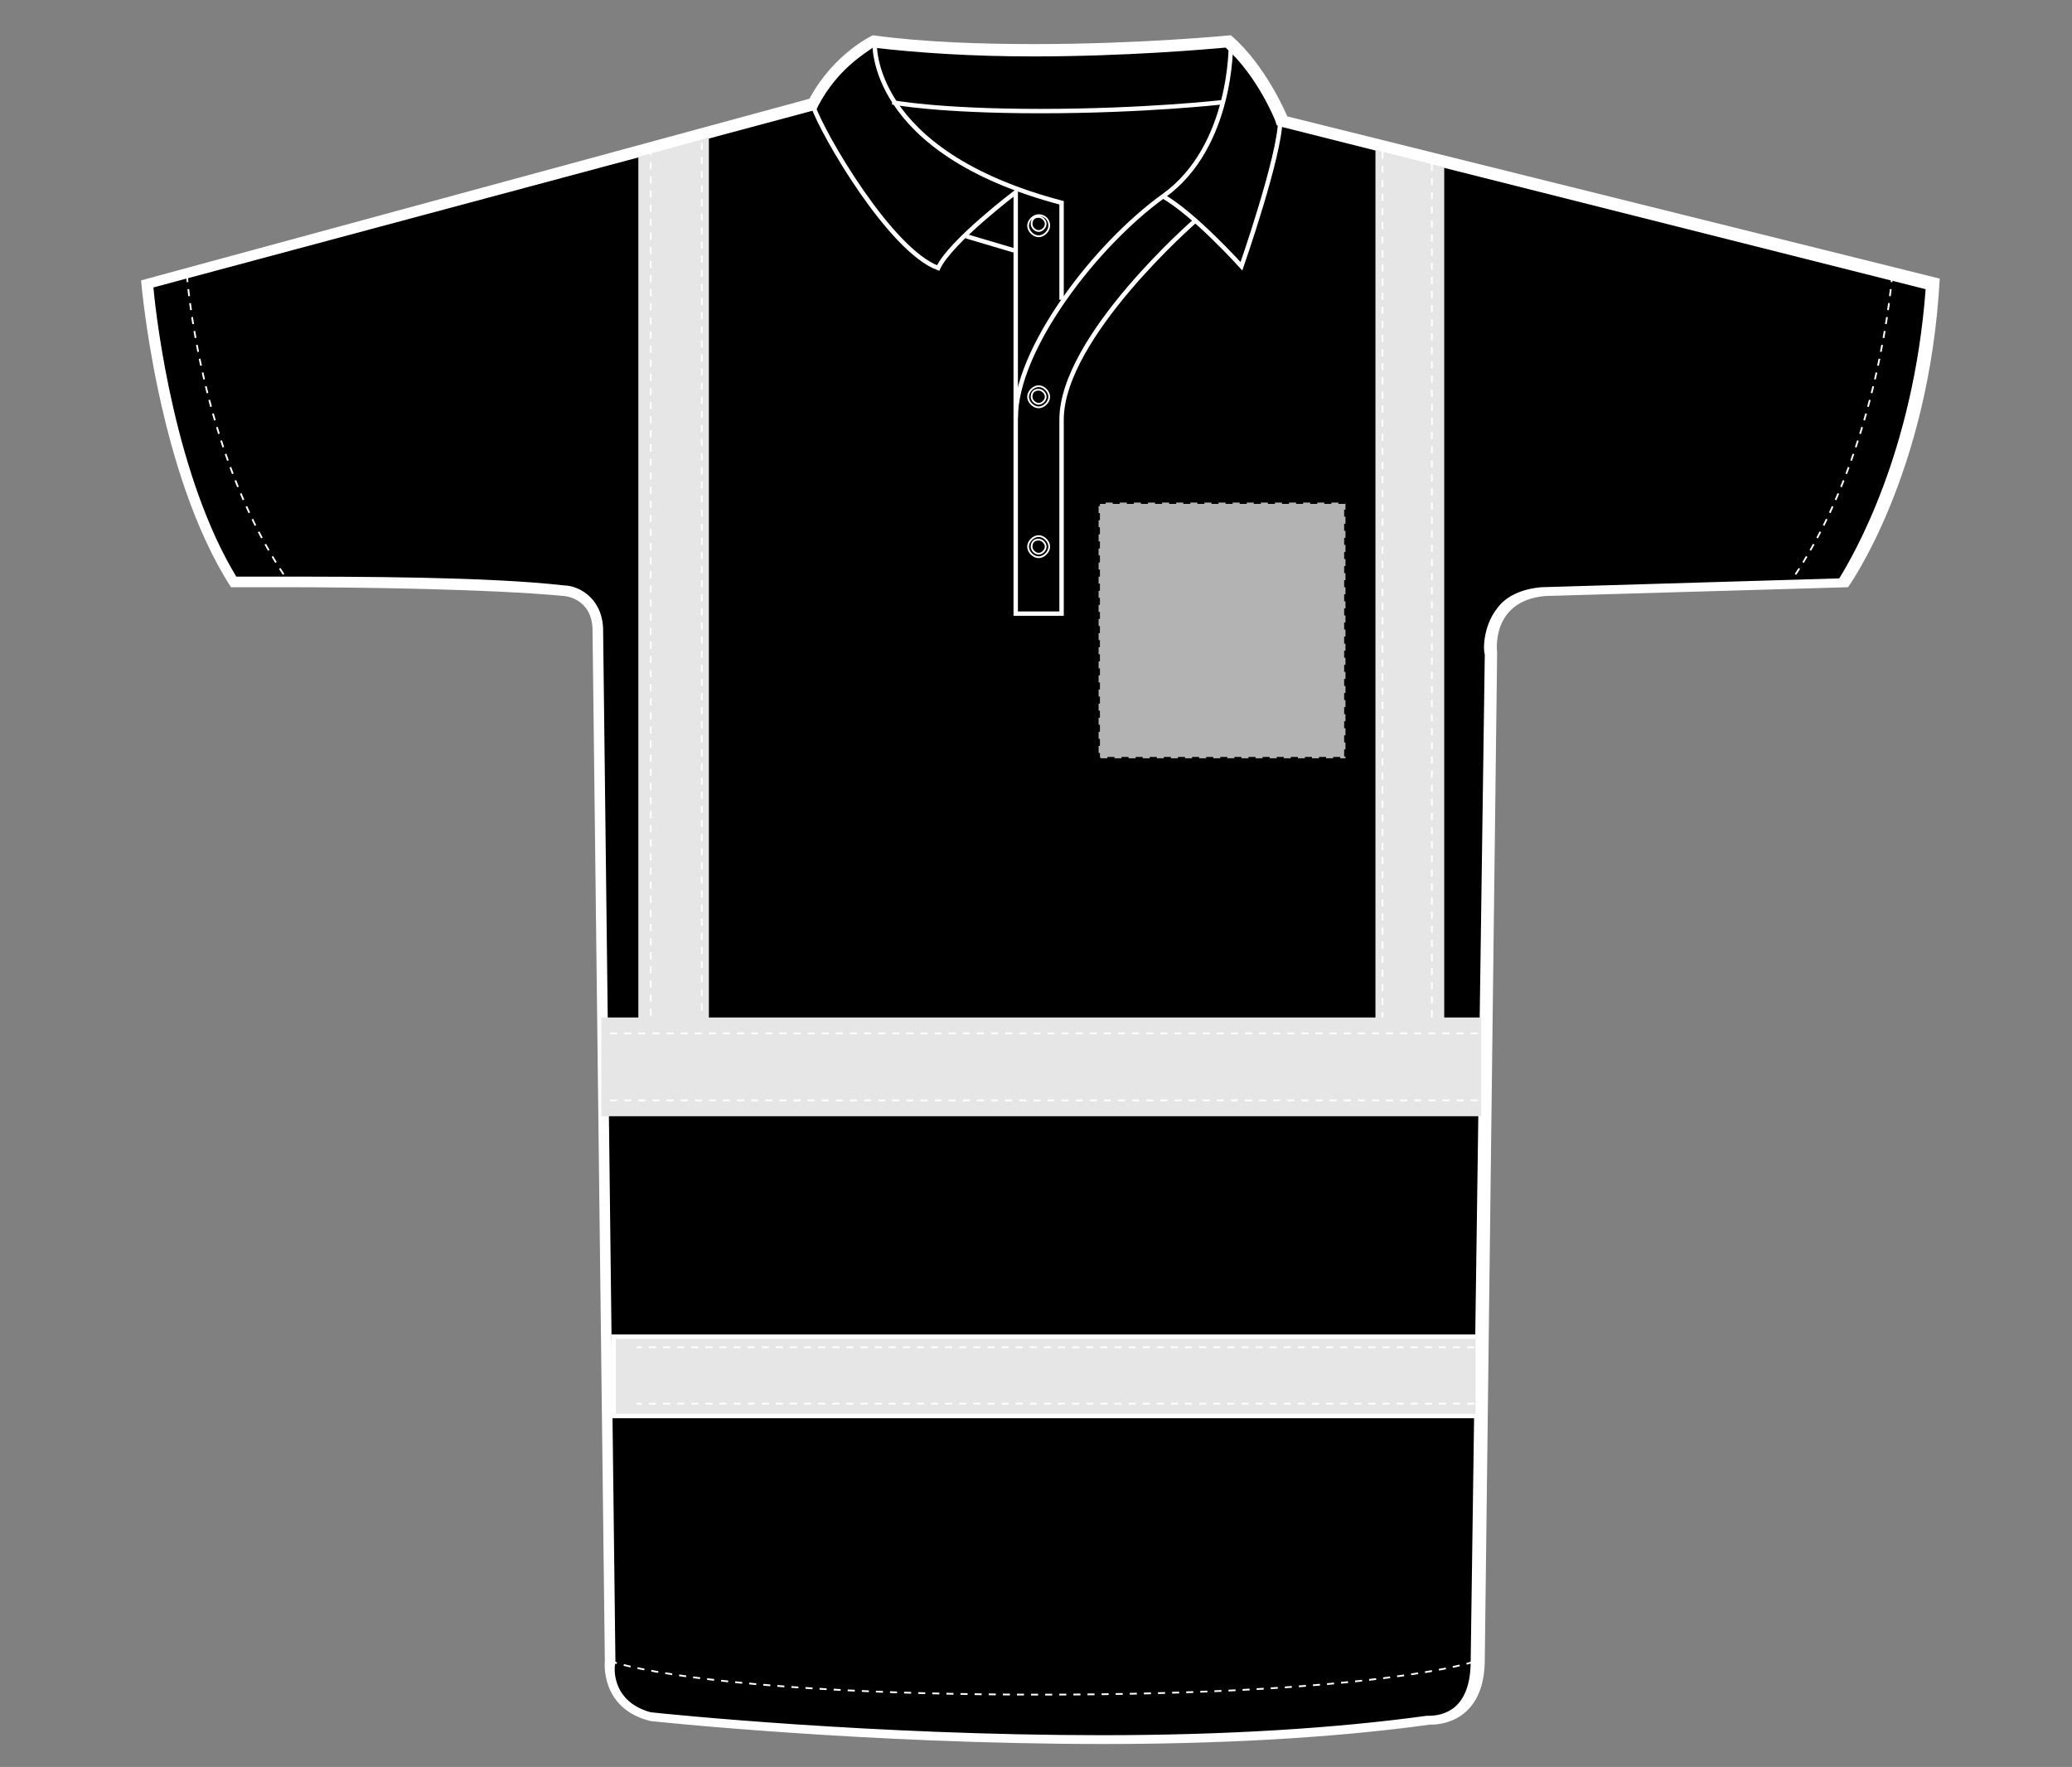 <?xml version="1.0" encoding="utf-8"?>
<!-- Generator: Adobe Illustrator 28.2.0, SVG Export Plug-In . SVG Version: 6.00 Build 0)  -->
<svg version="1.1" id="Layer_1" xmlns="http://www.w3.org/2000/svg" xmlns:xlink="http://www.w3.org/1999/xlink" x="0px" y="0px"
	 viewBox="0 0 117.5 100.2" style="enable-background:new 0 0 117.5 100.2;" xml:space="preserve">
<rect x="0" y="0" width="117.5" height="100.2" fill="#808080" stroke="none"/>
<style type="text/css">
	.st0{fill:#FFFFFF;}
	.st1{fill:none;stroke:#FFFFFF;stroke-width:0.1;}
	.st2{fill:none;stroke:#FFFFFF;stroke-width:0.25;}
	.st3{fill:none;stroke:#FFFFFF;stroke-width:0.1;stroke-dasharray:0.4;}
	.st4{fill:#B3B3B3;stroke:#000000;stroke-width:0.15;stroke-dasharray:0.4;}
	.st5{fill:#E6E6E6;stroke:#FFFFFF;stroke-width:0.25;}
	.st6{fill:#E6E6E6;}
</style>
<g id="polo-ss-front-garmentoutline">
	<path d="M62.6,98.6c-13.4,0-25.5-1.3-25.7-1.3c-2.5-0.7-2.3-3-2.3-3.1l-0.7-58.6c-0.1-1.6-1.3-2.1-1.9-2.1C27.7,33,20.2,33,16,33
		c-1.4,0-2.4,0-2.8,0c-3.7-5.8-4.8-15.1-4.9-16.8L46,6l0.1-0.1c1.2-2.3,3-3.3,3.4-3.5c2.6,0.3,5.7,0.5,9.1,0.5
		c5.4,0,10.2-0.4,11-0.5c1.9,1.6,3,4.3,3,4.3l0.1,0.2l36.9,9.3c-0.6,9.9-4.5,16-5.1,16.9l-17,0.5c-1,0.1-1.8,0.5-2.3,1.1
		c-0.8,1-0.7,2.4-0.7,2.5l-0.8,57.1c0,3.1-2,3.4-2.6,3.4H81C75.8,98.3,69.6,98.6,62.6,98.6z"/>
	<path class="st0" d="M49.5,2.7c2.6,0.3,5.6,0.5,9.1,0.5c5.2,0,9.8-0.4,10.9-0.5c1.8,1.6,2.8,4.1,2.8,4.1l0.1,0.3l0.3,0.1l36.5,9.2
		c-0.7,9.3-4.1,15.1-4.9,16.4l-16.9,0.5c-1.1,0.1-2,0.5-2.5,1.2c-0.8,1-0.8,2.4-0.7,2.6l-0.8,57.1c0,2.8-1.6,3.1-2.4,3.1l0,0l0,0
		h-0.1c-5.1,0.7-11.3,1.1-18.4,1.1c-13,0-24.7-1.2-25.6-1.3c-2.2-0.6-2.1-2.5-2-2.8l0,0l0,0l-0.7-58.7c-0.1-1.8-1.5-2.4-2.2-2.4
		c-4.3-0.5-11.9-0.5-16-0.5c-1.2,0-2.2,0-2.6,0C10,27.1,8.9,18.5,8.7,16.3L46,6.3l0.3-0.1L46.4,6C47.5,3.9,49.1,3,49.5,2.7 M69.8,2
		c0,0-5.1,0.5-11.1,0.5c-3,0-6.3-0.1-9.2-0.5c0,0-2.2,1-3.6,3.6L8,15.9c0,0,0.9,10.9,5.1,17.4c0,0,1.2,0,3,0
		c4.2,0,11.7,0.1,15.9,0.5c0,0,1.5,0.1,1.6,1.8l0.7,58.6c0,0-0.3,2.7,2.6,3.4c0,0,12.1,1.3,25.7,1.3c6.2,0,12.7-0.3,18.5-1.1
		c0,0,0,0,0.1,0c0.5,0,3-0.2,3-3.7L84.9,37c0,0-0.4-2.9,2.7-3.2l17.2-0.5c0,0,4.6-6.4,5.2-17.5L73,6.6C73,6.6,71.8,3.7,69.8,2
		L69.8,2z"/>
	<path class="st1" d="M58.9,12.3c0.2,0,0.4,0.2,0.4,0.4s-0.2,0.4-0.4,0.4s-0.4-0.2-0.4-0.4S58.6,12.3,58.9,12.3 M58.9,12.2
		c-0.3,0-0.6,0.3-0.6,0.6s0.3,0.6,0.6,0.6s0.6-0.3,0.6-0.6C59.5,12.4,59.2,12.2,58.9,12.2L58.9,12.2z"/>
	<path class="st1" d="M58.9,22.1c0.2,0,0.4,0.2,0.4,0.4c0,0.2-0.2,0.4-0.4,0.4s-0.4-0.2-0.4-0.4C58.5,22.3,58.6,22.1,58.9,22.1
		 M58.9,21.9c-0.3,0-0.6,0.3-0.6,0.6c0,0.3,0.3,0.6,0.6,0.6s0.6-0.3,0.6-0.6C59.5,22.2,59.2,21.9,58.9,21.9L58.9,21.9z"/>
	<path class="st1" d="M58.9,30.6c0.2,0,0.4,0.2,0.4,0.4c0,0.2-0.2,0.4-0.4,0.4s-0.4-0.2-0.4-0.4S58.6,30.6,58.9,30.6 M58.9,30.4
		c-0.3,0-0.6,0.3-0.6,0.6c0,0.3,0.3,0.6,0.6,0.6s0.6-0.3,0.6-0.6C59.5,30.7,59.2,30.4,58.9,30.4L58.9,30.4z"/>
	<path class="st2" d="M67.8,12.5c0,0-7.6,6.6-7.6,11.3s0,11,0,11h-2.6c0,0,0-7.2,0-11.1s4.5-9.8,8.4-12.6s3.8-8.6,3.8-8.6"/>
	<path class="st2" d="M49.6,2.4c0,0-0.4,6.2,10.6,9.1c0,0.7,0,5.5,0,5.5"/>
	<line class="st2" x1="54.8" y1="13.4" x2="57.5" y2="14.2"/>
	<path class="st2" d="M65.9,11.1c1.8,1,4.5,4,4.5,4s2.2-6.3,2.2-8.3"/>
	<path class="st2" d="M57.6,23.7V10.9c0,0-3.7,2.8-4.4,4.3c-2.7-1-6.5-7.5-7.1-9.2"/>
	<path class="st2" d="M50.6,5.8c0,0,2.5,0.5,8.4,0.5s10.3-0.5,10.3-0.5"/>
	<path class="st3" d="M10.6,15.6c0,0,0.7,9.8,5.5,17"/>
	<path class="st3" d="M107.3,15.6c0,0-0.7,9.8-5.5,17"/>
	<path class="st3" d="M34.6,94.2c0,0,5.1,1.9,24.4,1.9s24.7-1.9,24.7-1.9"/>
</g>
<rect id="hood-left-breast-garmentscreenbounds" x="62.3" y="28.5" class="st4" width="14" height="14.5"/>
<rect x="34.8" y="75.8" class="st5" width="49" height="4.5"/>
<polygon class="st6" points="36.2,57.7 36.2,8.9 40.2,7.8 40.2,57.7 78,57.7 78,8.5 81.9,9.5 81.9,57.7 84,57.7 84,63.3 34.1,63.3 
	34.1,57.7 "/>
<line class="st3" x1="83.8" y1="58.6" x2="34.4" y2="58.6"/>
<line class="st3" x1="83.8" y1="62.4" x2="34.4" y2="62.4"/>
<line class="st3" x1="83.6" y1="76.4" x2="36.1" y2="76.4"/>
<line class="st3" x1="83.6" y1="79.6" x2="36.1" y2="79.6"/>
<line class="st3" x1="78.4" y1="8.6" x2="78.4" y2="57.7"/>
<line class="st3" x1="81.2" y1="9.3" x2="81.2" y2="57.9"/>
<line class="st3" x1="36.9" y1="8.4" x2="36.9" y2="57.9"/>
<line class="st3" x1="39.8" y1="7.3" x2="39.8" y2="57.7"/>
</svg>
